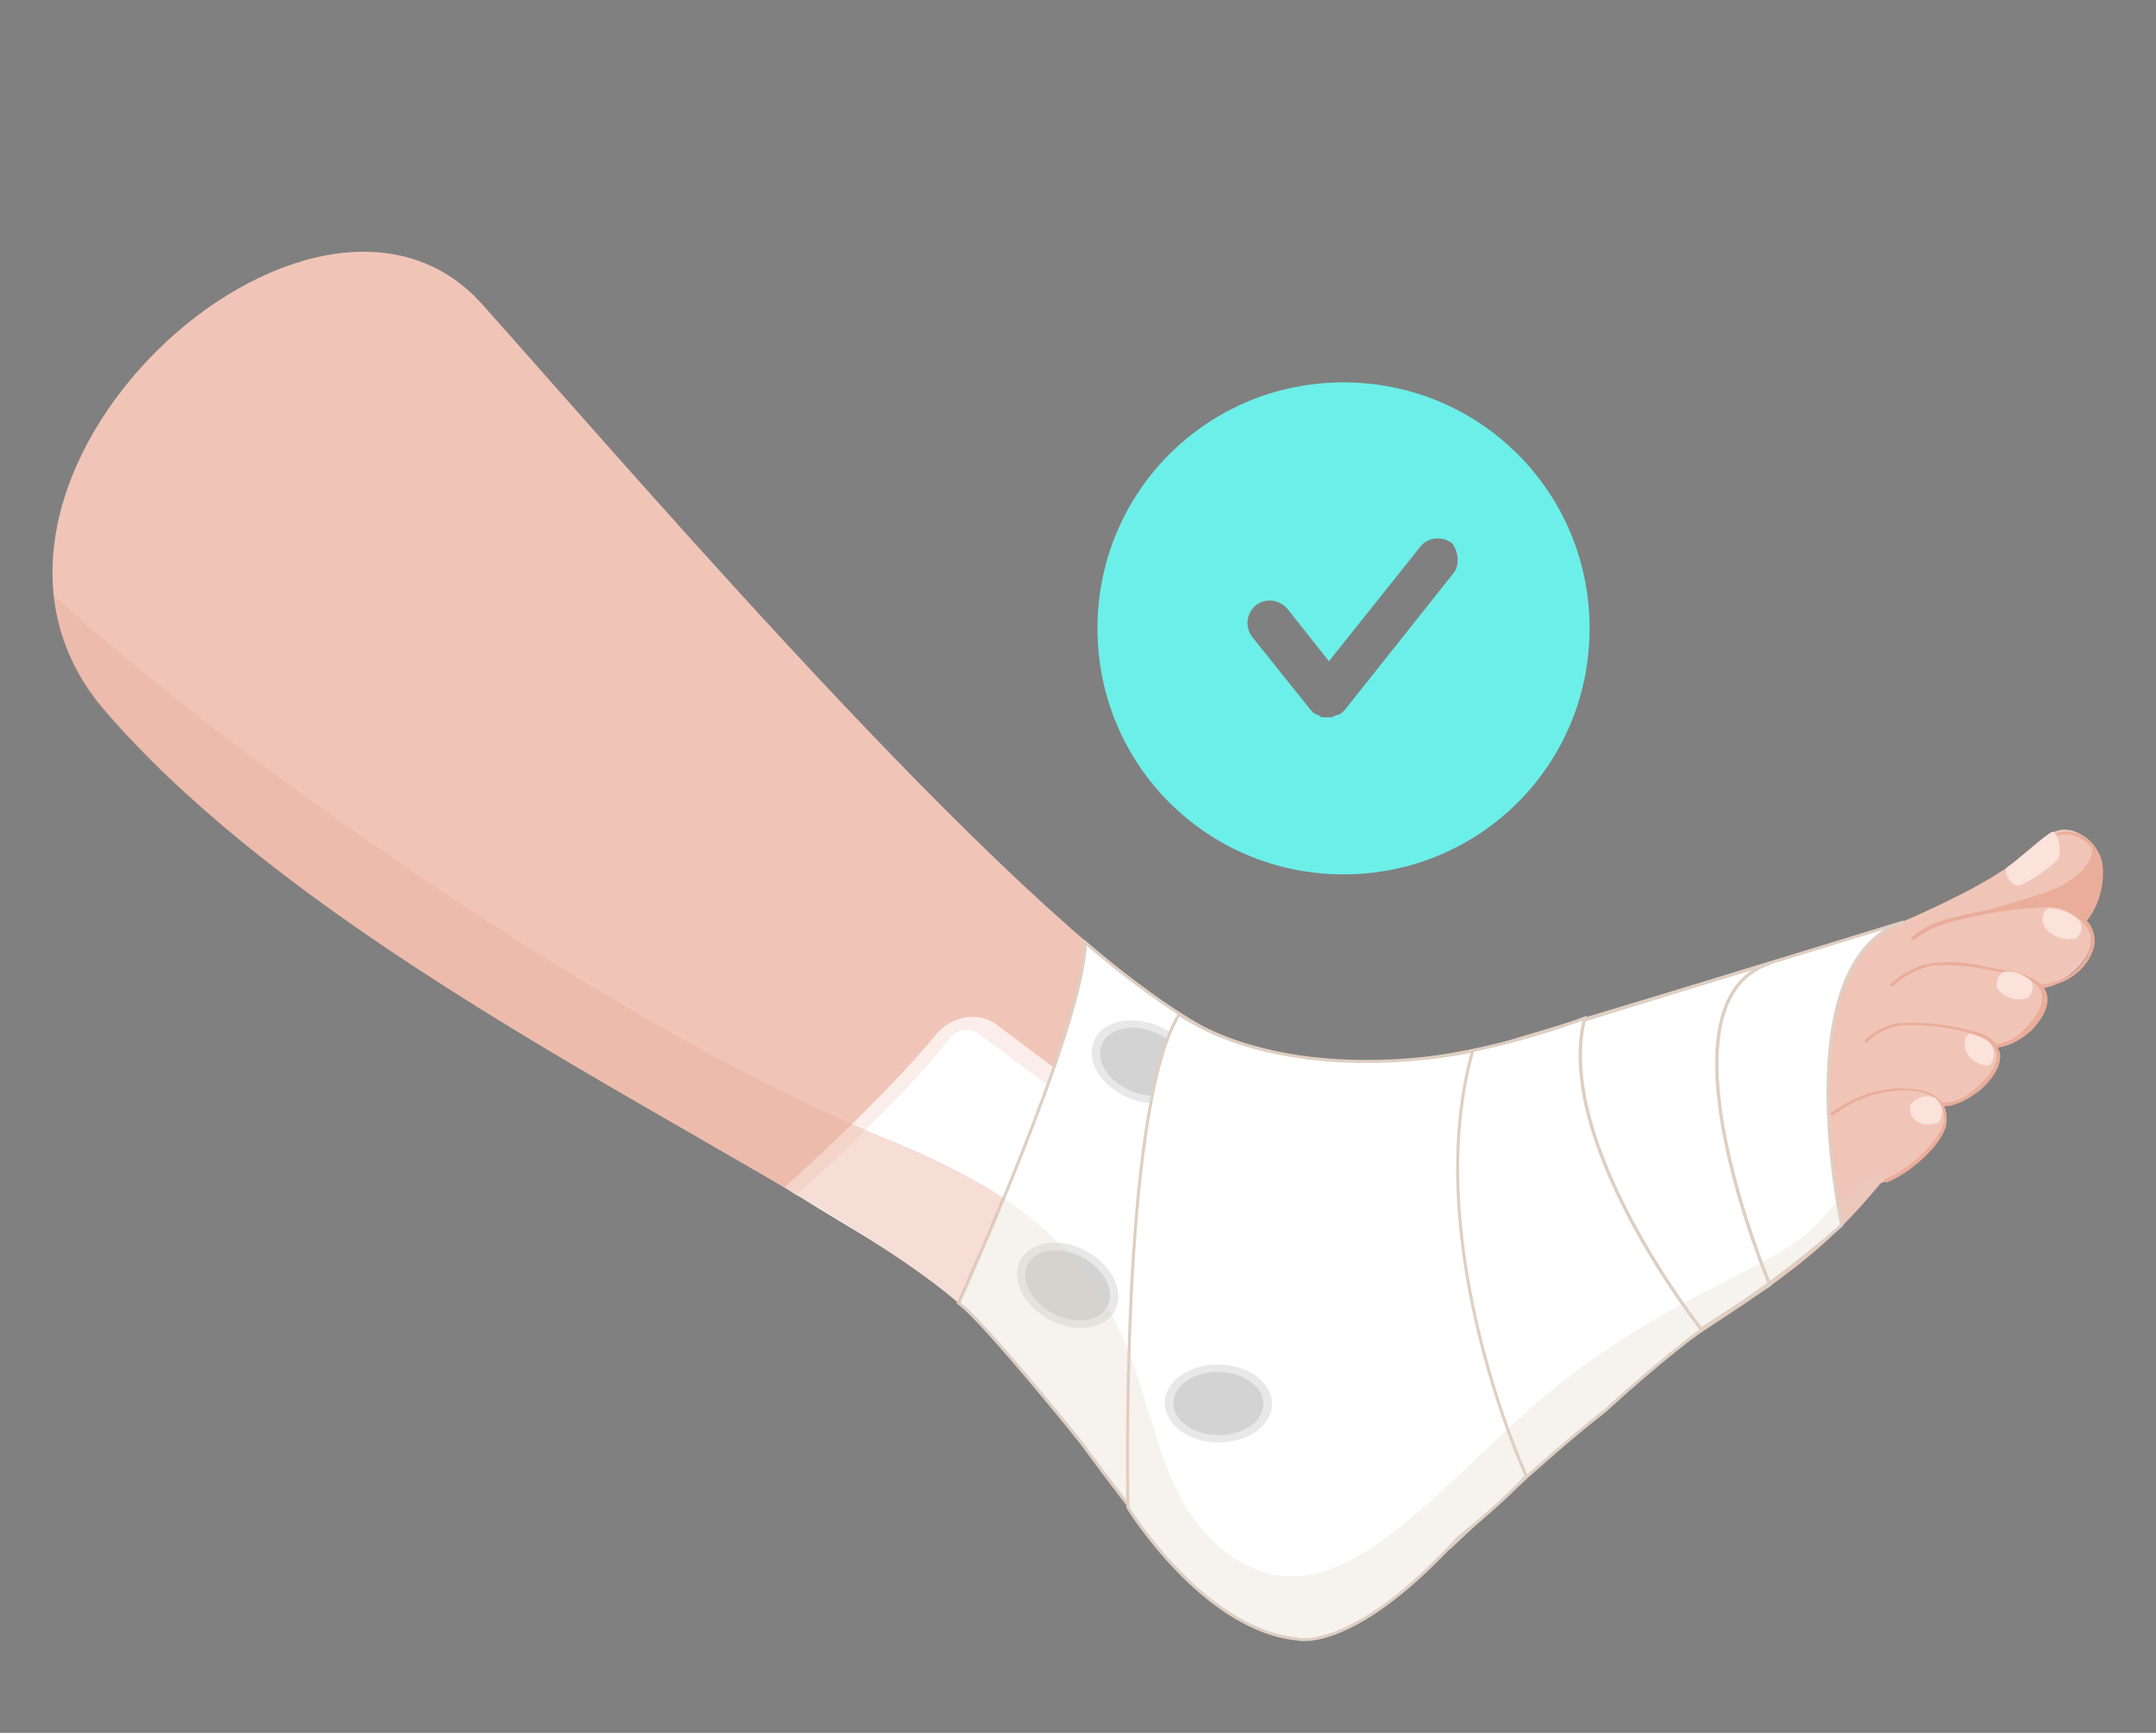<?xml version="1.0" encoding="UTF-8"?>
<!-- Generator: Adobe Illustrator 28.0.0, SVG Export Plug-In . SVG Version: 6.00 Build 0)  -->
<svg xmlns="http://www.w3.org/2000/svg" xmlns:xlink="http://www.w3.org/1999/xlink" version="1.1" id="Calque_1" x="0px" y="0px" viewBox="0 0 177 142.3" style="enable-background:new 0 0 177 142.3;" xml:space="preserve">
<rect x="0" y="0" width="177" height="142.3" fill="#808080" stroke="none"/>
<style type="text/css">
	.st0{fill:#F0C5B7;}
	.st1{fill:#EAAD9A;}
	.st2{fill:#FBE2DB;}
	.st3{opacity:0.7;fill:#FFFFFF;enable-background:new    ;}
	.st4{fill:#FFFFFF;}
	.st5{fill:#FFFFFF;stroke:#DECFC2;stroke-width:0.25;stroke-miterlimit:10;}
	.st6{fill:none;stroke:#DECFC2;stroke-width:0.25;stroke-miterlimit:10;}
	.st7{opacity:0.1;fill:#1D1D1B;enable-background:new    ;}
	.st8{fill:#6CEFE9;}
	.st9{opacity:0.4;fill:#EAAD9A;enable-background:new    ;}
	.st10{opacity:0.28;fill:#DECFC2;}
</style>
<g>
	<g>
		<g>
			<path id="Tracé_2275_00000181064727067555427330000000502466963960573103_" class="st0" d="M8.5,58.2     C27.9,80.9,69,97.4,79.9,108.1s17.5,26.1,26.9,26.4c8.8,0.3,14.5-13.4,31.8-24.4c9.6-6.2,13.1-8.7,19.8-18.3     c6.6-9.6,2.7-17.1-1.6-16.1s-15.8,5.4-23.4,7c-7.6,1.7-20,9.1-34.3,1.8C84.9,77.2,53.5,40.6,39.6,25S-7.3,39.6,8.5,58.2"></path>
			<path id="Tracé_2277_00000183948556505289501560000014846742907443453345_" class="st0" d="M155.7,75.9c3.3-1.4,7.9-3.6,9.9-5.3     c2.1-1.7,3.2-3.2,5.2-2.1c2.1,1.1,2.4,3.9,0.4,6.7c-2,2.8-8.3,5.2-11.1,6.5C157.4,83,153.7,76.8,155.7,75.9"></path>
			<path id="Tracé_2278_00000018208695672882067990000012255947993912139398_" class="st1" d="M167.6,73.4c-4,1.3-6.5,1.6-10.3,4.6     c-0.7,0.5,4,1.1,9.2,0.9c2-1.1,3.9-2.3,4.8-3.6c1.6-2.3,1.7-4.6,0.5-5.9C171.9,70.6,170.9,72.3,167.6,73.4"></path>
			<path id="Tracé_2279_00000180325495763083785820000013373389719224054205_" class="st1" d="M160.2,81.9c-0.1,0-0.1,0-0.2-0.1     c0-0.1,0-0.2,0.1-0.2c0.3-0.1,0.6-0.2,0.9-0.4c3.1-1.3,8.4-3.6,10.1-6c1-1.2,1.4-2.8,1.2-4.3c-0.2-0.9-0.8-1.7-1.6-2.1     c-0.7-0.4-1.5-0.4-2.2,0c-0.1,0-0.2,0-0.2,0l0,0c0-0.1,0-0.2,0.1-0.2c0.8-0.4,1.7-0.4,2.5,0c0.9,0.5,1.5,1.3,1.7,2.3     c0.2,1.6-0.2,3.3-1.2,4.6c-1.8,2.5-7.1,4.8-10.3,6.1C160.8,81.6,160.5,81.8,160.2,81.9L160.2,81.9"></path>
			<path id="Tracé_2280_00000058576040072439518870000012958966015261942662_" class="st0" d="M153.4,80.4c2-2.2,4.3-4.4,6.6-4.9     c2.6-0.6,5.2-1,7.8-1.2c2.4,0,4.5,1.7,3.7,3.8c-1,2.2-3.5,3.4-5.8,2.6c-2.2-0.8-4.9-0.3-7.1,1S150.7,83.4,153.4,80.4"></path>
			<path id="Tracé_2281_00000165228299246207935340000008190000664960305562_" class="st1" d="M168,81.1c-0.7,0.1-1.5,0.1-2.2-0.2     c-0.1,0-0.1-0.1-0.1-0.2s0.1-0.1,0.2-0.1l0,0c1.1,0.4,2.3,0.3,3.4-0.2c1-0.4,1.8-1.3,2.2-2.3c0.3-0.7,0.2-1.5-0.3-2.1     c-0.8-1-2.1-1.6-3.3-1.5c-2.5,0.1-4.9,0.5-7.3,1.1l-0.4,0.1c-1.1,0.3-2.2,0.8-3.1,1.5c-0.1,0-0.2,0-0.2,0l0,0c0-0.1,0-0.2,0-0.2     c0.9-0.8,2-1.3,3.2-1.6l0.4-0.1c2.4-0.6,4.9-1,7.4-1.1c1.4-0.1,2.7,0.6,3.6,1.6c0.5,0.7,0.6,1.6,0.3,2.3c-0.4,1.1-1.3,2-2.4,2.5     C168.9,80.8,168.4,81,168,81.1"></path>
			<path id="Tracé_2282_00000101102173960706569400000014451773856449729204_" class="st0" d="M152.8,83.1c1.6-1.7,3.7-3.6,5.7-3.9     s3.6,0.2,6.2,0.6s4.5,1.8,1.9,4.6c-2.7,2.9-4.7,0.6-6.3,0.5s-5.1,1.5-6.7,1.5C151.8,86.5,150.7,85.2,152.8,83.1"></path>
			<path id="Tracé_2283_00000042001398351079125170000006916274808400642451_" class="st1" d="M164.2,86c-0.9,0.1-1.8-0.1-2.7-0.5     c-0.4-0.2-0.9-0.3-1.4-0.4c-0.1,0-0.1-0.1-0.1-0.2l0,0c0-0.1,0.1-0.1,0.2-0.1c0.5,0.1,1,0.2,1.5,0.4c1.3,0.5,2.8,1.2,4.7-0.9     c1-1.1,1.4-2,1.2-2.8c-0.4-1.1-2-1.5-2.9-1.6c-0.6-0.1-1.2-0.2-1.7-0.3c-1.4-0.3-2.9-0.4-4.4-0.3c-1.2,0.3-2.3,0.8-3.2,1.7     c-0.1,0-0.2,0-0.2,0l0,0c0-0.1,0-0.2,0-0.2c1-0.9,2.1-1.5,3.4-1.7c1.5-0.2,3-0.1,4.5,0.3c0.5,0.1,1.1,0.2,1.7,0.3     c1.7,0.3,2.9,0.9,3.2,1.8s-0.1,1.9-1.2,3.1C166,85.3,165.2,85.8,164.2,86"></path>
			<path id="Tracé_2284_00000060001779948069898380000001911962492769781135_" class="st0" d="M149.9,88.3c2.7-2.3,4.3-4.1,6.1-4.2     c2.2-0.1,4.4,0.2,6.6,0.9c2,0.9,1.8,2.6-0.2,4.3c-2,1.7-2.8,1.5-4.6,1.2s-3.7-0.8-6.2,1C149.2,93.4,147,90.8,149.9,88.3"></path>
			<path id="Tracé_2285_00000130644900303524711880000004336215372490408589_" class="st1" d="M160.1,90.8c-0.6,0.1-1.3,0-1.9-0.1     l-0.4-0.1c-0.1,0-0.1-0.1-0.1-0.2s0.1-0.1,0.2-0.1l0.4,0.1c1.5,0.2,2.3,0.4,4.1-1.2c1.1-1,1.6-1.9,1.5-2.7     c-0.2-0.7-0.7-1.2-1.3-1.4c-2.1-0.7-4.3-1-6.5-0.9c-1.1,0.2-2.1,0.6-2.8,1.4c-0.1,0-0.2,0-0.2,0l0,0c0-0.1,0-0.2,0-0.2     c0.8-0.8,1.9-1.3,3-1.4c2.2-0.1,4.5,0.2,6.6,0.9c0.7,0.2,1.3,0.8,1.5,1.6c0.1,0.9-0.4,1.9-1.6,3C161.8,90.1,161,90.6,160.1,90.8"></path>
			<path id="Tracé_2286_00000029725506393949305080000015506496465843150464_" class="st0" d="M148.8,92.8c1.4-1.4,3.8-3.2,6.6-3.4     c2.7-0.2,4.3,0.5,4.4,2.3c0.1,1.6-3,4.6-5,5.3c-1.4,0.6-2.8,1-4.3,1.2C148.1,98.7,146.3,95.2,148.8,92.8"></path>
			<path id="Tracé_2288_00000101069429749389867810000013330093455386594446_" class="st1" d="M154.9,97.1c-0.1,0-0.1,0-0.2-0.1     c0-0.1,0-0.2,0.1-0.2c1.9-0.7,4.9-3.5,4.8-5c0-0.6-0.2-1.1-0.6-1.5c-0.7-0.6-1.9-0.9-3.6-0.7c-1.8,0.2-3.5,0.9-4.9,2     c-0.1,0-0.2,0-0.2,0l0,0c0-0.1,0-0.2,0-0.2c1.5-1.1,3.2-1.8,5-2c1.8-0.1,3,0.1,3.8,0.8c0.5,0.4,0.7,1.1,0.7,1.7     C160,93.6,156.8,96.4,154.9,97.1L154.9,97.1"></path>
			<path id="Tracé_2289_00000129897481802871647940000004365277255899230123_" class="st2" d="M165.7,72.7c0.8-0.1,2.9-1.7,3.2-2.1     c0.5-0.7,0-2.3-0.4-2.3c-0.4,0.1-2.8,2.3-3.7,2.9C164.4,71.6,165.1,72.8,165.7,72.7"></path>
			<path id="Tracé_2290_00000133511465430842826280000002903964475286250639_" class="st2" d="M168.1,76.4c0.6,0.6,1.4,0.8,2.2,0.7     c0.5-0.2,0.7-0.8,0.5-1.3c0-0.1-0.1-0.2-0.2-0.3c-0.7-0.6-1.5-0.9-2.4-0.9C167.7,74.7,167.4,75.8,168.1,76.4"></path>
			<path id="Tracé_2291_00000089563488969239925660000004958071479011706247_" class="st2" d="M164.3,81.5c0.5,0.5,1.3,0.7,2,0.5     c0.5-0.2,0.7-0.8,0.5-1.3c0-0.1-0.1-0.2-0.1-0.2c-0.6-0.5-1.4-0.8-2.2-0.7c-0.5,0.3-0.7,0.9-0.5,1.4     C164.2,81.4,164.2,81.5,164.3,81.5"></path>
			<path id="Tracé_2292_00000038396666260331605810000011458278347588161712_" class="st2" d="M161.7,86.8c0.3,0.4,1.4,0.9,1.7,0.6     c0.4-0.5,0.4-1.2,0-1.7c-0.5-0.4-1.1-0.7-1.7-0.8C161.3,85,161,86,161.7,86.8"></path>
			<path id="Tracé_2293_00000071533784858625006380000015186842541195359907_" class="st2" d="M157.6,92.2c0.5,0.2,1.3,0.2,1.6-0.1     c0.4-0.6,0.3-1.5-0.4-2c0,0,0,0-0.1,0c-0.6-0.2-1.2,0-1.7,0.4C156.6,90.8,156.8,91.9,157.6,92.2"></path>
		</g>
		<path class="st1" d="M97.6,116.8c0,0,8.7,5.2,10.9-7.8c0,0-1.8,4.7-4.4,6.3C101.7,116.8,98.3,116.9,97.6,116.8z"></path>
		<g>
			<path class="st3" d="M77.9,85.3c0.6-0.8,1.7-1,2.5-0.4c5.1,3.8,10.1,7.6,15.2,11.4c0.8,0.6,1,1.8,0.4,2.7     c-3.5,4.9-7.6,9.4-12,13.4c0.3,0.4,0.6,0.8,1,1.3c4.4-4,8.5-8.5,12.1-13.3c1.3-1.7,0.9-4.1-0.7-5.3c-4.8-3.6-9.6-7.2-14.5-10.9     c-1.5-1.2-3.8-0.8-5.1,0.8c-3.1,3.8-8.7,9.2-12.4,12.5c0.4,0.2,0.7,0.5,1.1,0.7C69.2,94.7,74.8,89.3,77.9,85.3z"></path>
			<path class="st4" d="M96,99c0.6-0.8,0.4-2-0.4-2.7c-5-3.8-10.1-7.6-15.2-11.4c-0.8-0.6-1.9-0.4-2.5,0.4c-3.1,4-8.7,9.4-12.5,12.8     c3.3,2.1,6.2,3.7,8.7,5.4c3.7,2.6,5.4,3.9,9.9,8.9C88.4,108.3,92.4,103.8,96,99z"></path>
		</g>
	</g>
</g>
<path class="st5" d="M156.3,75.7c-9.8,3.2-5.1,24.9-5.1,24.9s-4.1,3.7-9.3,7.1S128,118.5,128,118.5c-10.9-17.3-8-31.7-3.1-33.1  C129.8,83.8,156.3,75.7,156.3,75.7z"></path>
<path class="st6" d="M145.3,79.1c-9.8,3.2,0,26.4,0,26.4s-3.3,2.1-8.5,5.5s-12.5,11.1-12.5,11.1c-10.9-17.3-10-33.6-5.2-35.1  C124.1,85.5,145.3,79.1,145.3,79.1z"></path>
<path class="st6" d="M145.3,79.1c-9.8,3.2,0,26.4,0,26.4"></path>
<path class="st5" d="M130.1,83.6c-2.6,10.2,9.6,25.6,9.6,25.6s-3.2,2.3-8,6.7c-4.8,3.7-12.6,11.1-12.6,11.1  c-10.9-17.3-19-22.8-16.7-40.9C114.1,90,130.1,83.6,130.1,83.6z"></path>
<g>
	
		<ellipse transform="matrix(0.82 -0.573 0.573 0.82 -43.254 87.149)" class="st7" cx="116.9" cy="112.3" rx="4.4" ry="3.2"></ellipse>
	
		<ellipse transform="matrix(0.82 -0.573 0.573 0.82 -43.254 87.149)" class="st7" cx="116.9" cy="112.3" rx="3.7" ry="2.6"></ellipse>
</g>
<path class="st6" d="M130.1,83.6c-2.6,10.2,9.6,25.6,9.6,25.6"></path>
<path class="st4" d="M114.8,87.2c0,0-13.3,30.3-12.8,45.8c0,0-3.3-0.9-13.2-14.5c0,0-8.1-10.1-10.1-11.5c0,0,10.3-22.7,10.4-29.6  c0,0,7.4,6.5,12.4,8.3C106.5,87.5,114.8,87.2,114.8,87.2z"></path>
<path class="st6" d="M102,133c0,0-3.3-0.9-13.2-14.5c0,0-8.1-10.1-10.1-11.5c0,0,10.3-22.7,10.4-29.6c0,0,7.4,6.5,12.4,8.3"></path>
<path class="st6" d="M114.8,87.2c0,0-13.3,30.3-12.8,45.8"></path>
<g>
	
		<ellipse transform="matrix(0.476 -0.879 0.879 0.476 -46.827 132.416)" class="st7" cx="87.7" cy="105.5" rx="3.2" ry="4.4"></ellipse>
	
		<ellipse transform="matrix(0.476 -0.879 0.879 0.476 -46.827 132.416)" class="st7" cx="87.7" cy="105.5" rx="2.6" ry="3.7"></ellipse>
</g>
<g>
	<ellipse transform="matrix(0.387 -0.922 0.922 0.387 -22.876 140.022)" class="st7" cx="93.9" cy="87.2" rx="3.2" ry="4.4"></ellipse>
	<ellipse transform="matrix(0.387 -0.922 0.922 0.387 -22.876 140.022)" class="st7" cx="93.9" cy="87.2" rx="2.6" ry="3.7"></ellipse>
</g>
<path class="st4" d="M125.3,121.4c0,0-8.8-19.4-4.4-35.1c0,0-14.4,3.4-24.2-2.9c-4.9,7.9-4.1,40.4-4.1,40.4s6.2,10.1,14,10.8  c0,0,4.5,1.1,13.1-8.3C124,122.7,125.3,121.4,125.3,121.4z"></path>
<g>
	
		<ellipse transform="matrix(1.806401e-02 -1 1 1.806401e-02 -17.082 213.167)" class="st7" cx="100" cy="115.3" rx="3.2" ry="4.4"></ellipse>
	
		<ellipse transform="matrix(1.806401e-02 -1 1 1.806401e-02 -17.082 213.167)" class="st7" cx="100" cy="115.3" rx="2.6" ry="3.7"></ellipse>
</g>
<path class="st6" d="M125.3,121.2c0,0-8.8-19.2-4.4-34.9c0,0-14.3,3.3-24.1-3c-4.9,7.9-4.2,40.5-4.2,40.5s6.2,10.1,14,10.8  c0,0,4.5,1.1,13.1-8.3C124,122.8,125.3,121.2,125.3,121.2z"></path>
<path class="st8" d="M110.3,31.4c-11.2,0-20.2,9-20.2,20.2s9,20.2,20.2,20.2s20.2-9,20.2-20.2S121.5,31.4,110.3,31.4z M119.3,47.1  L119.3,47.1l-8.9,11.2l0,0l-0.1,0.1l0,0l-0.1,0.1c-0.1,0.1-0.2,0.1-0.3,0.2h-0.1c-0.1,0-0.2,0.1-0.2,0.1l0,0c-0.1,0-0.2,0-0.2,0.1  h-0.1c-0.1,0-0.2,0-0.3,0l0,0c-0.1,0-0.2,0-0.3,0c0,0,0,0-0.1,0s-0.2,0-0.2-0.1l0,0c-0.1,0-0.2-0.1-0.2-0.1h-0.1  c-0.1-0.1-0.2-0.1-0.3-0.2l-0.1-0.1l0,0l-0.1-0.1l0,0l-4.8-6c-0.6-0.8-0.5-1.9,0.3-2.6c0.8-0.6,1.9-0.5,2.6,0.3l3.4,4.3l7.5-9.4  c0.6-0.8,1.8-0.9,2.6-0.3C119.7,45.2,119.9,46.4,119.3,47.1z"></path>
<path id="Tracé_2276_00000140712690566083943550000003615744589320693654_" class="st9" d="M82.4,98.4c-2.4-1.6-5.3-3.1-8.9-4.6  c-22.6-9-54.1-31.3-69.1-44.9c0.4,3.5,1.8,6.7,4.1,9.4c18.8,21.8,57.8,38,70.2,48.7L82.4,98.4z"></path>
<path id="Tracé_2276_00000064334595827029578030000018183069702858566565_" class="st10" d="M155.2,96c-2.1,0.7-3.9,2-5.3,3.7  c-3.5,4.4-10.5,5.4-20.9,13.2s-19.3,22.2-28.8,14.2c-8.1-6.9-3.5-19.1-17.8-28.7l-3.7,8.6c0.4,0.4,0.8,0.7,1.2,1.1  c10.9,10.7,16.6,25.9,26.9,26.4c7.2,0.1,13.1-9.6,25.4-19c2.2-1.8,3.7-3.7,6.4-5.5C146.6,104.9,150.4,102.2,155.2,96"></path>
</svg>
